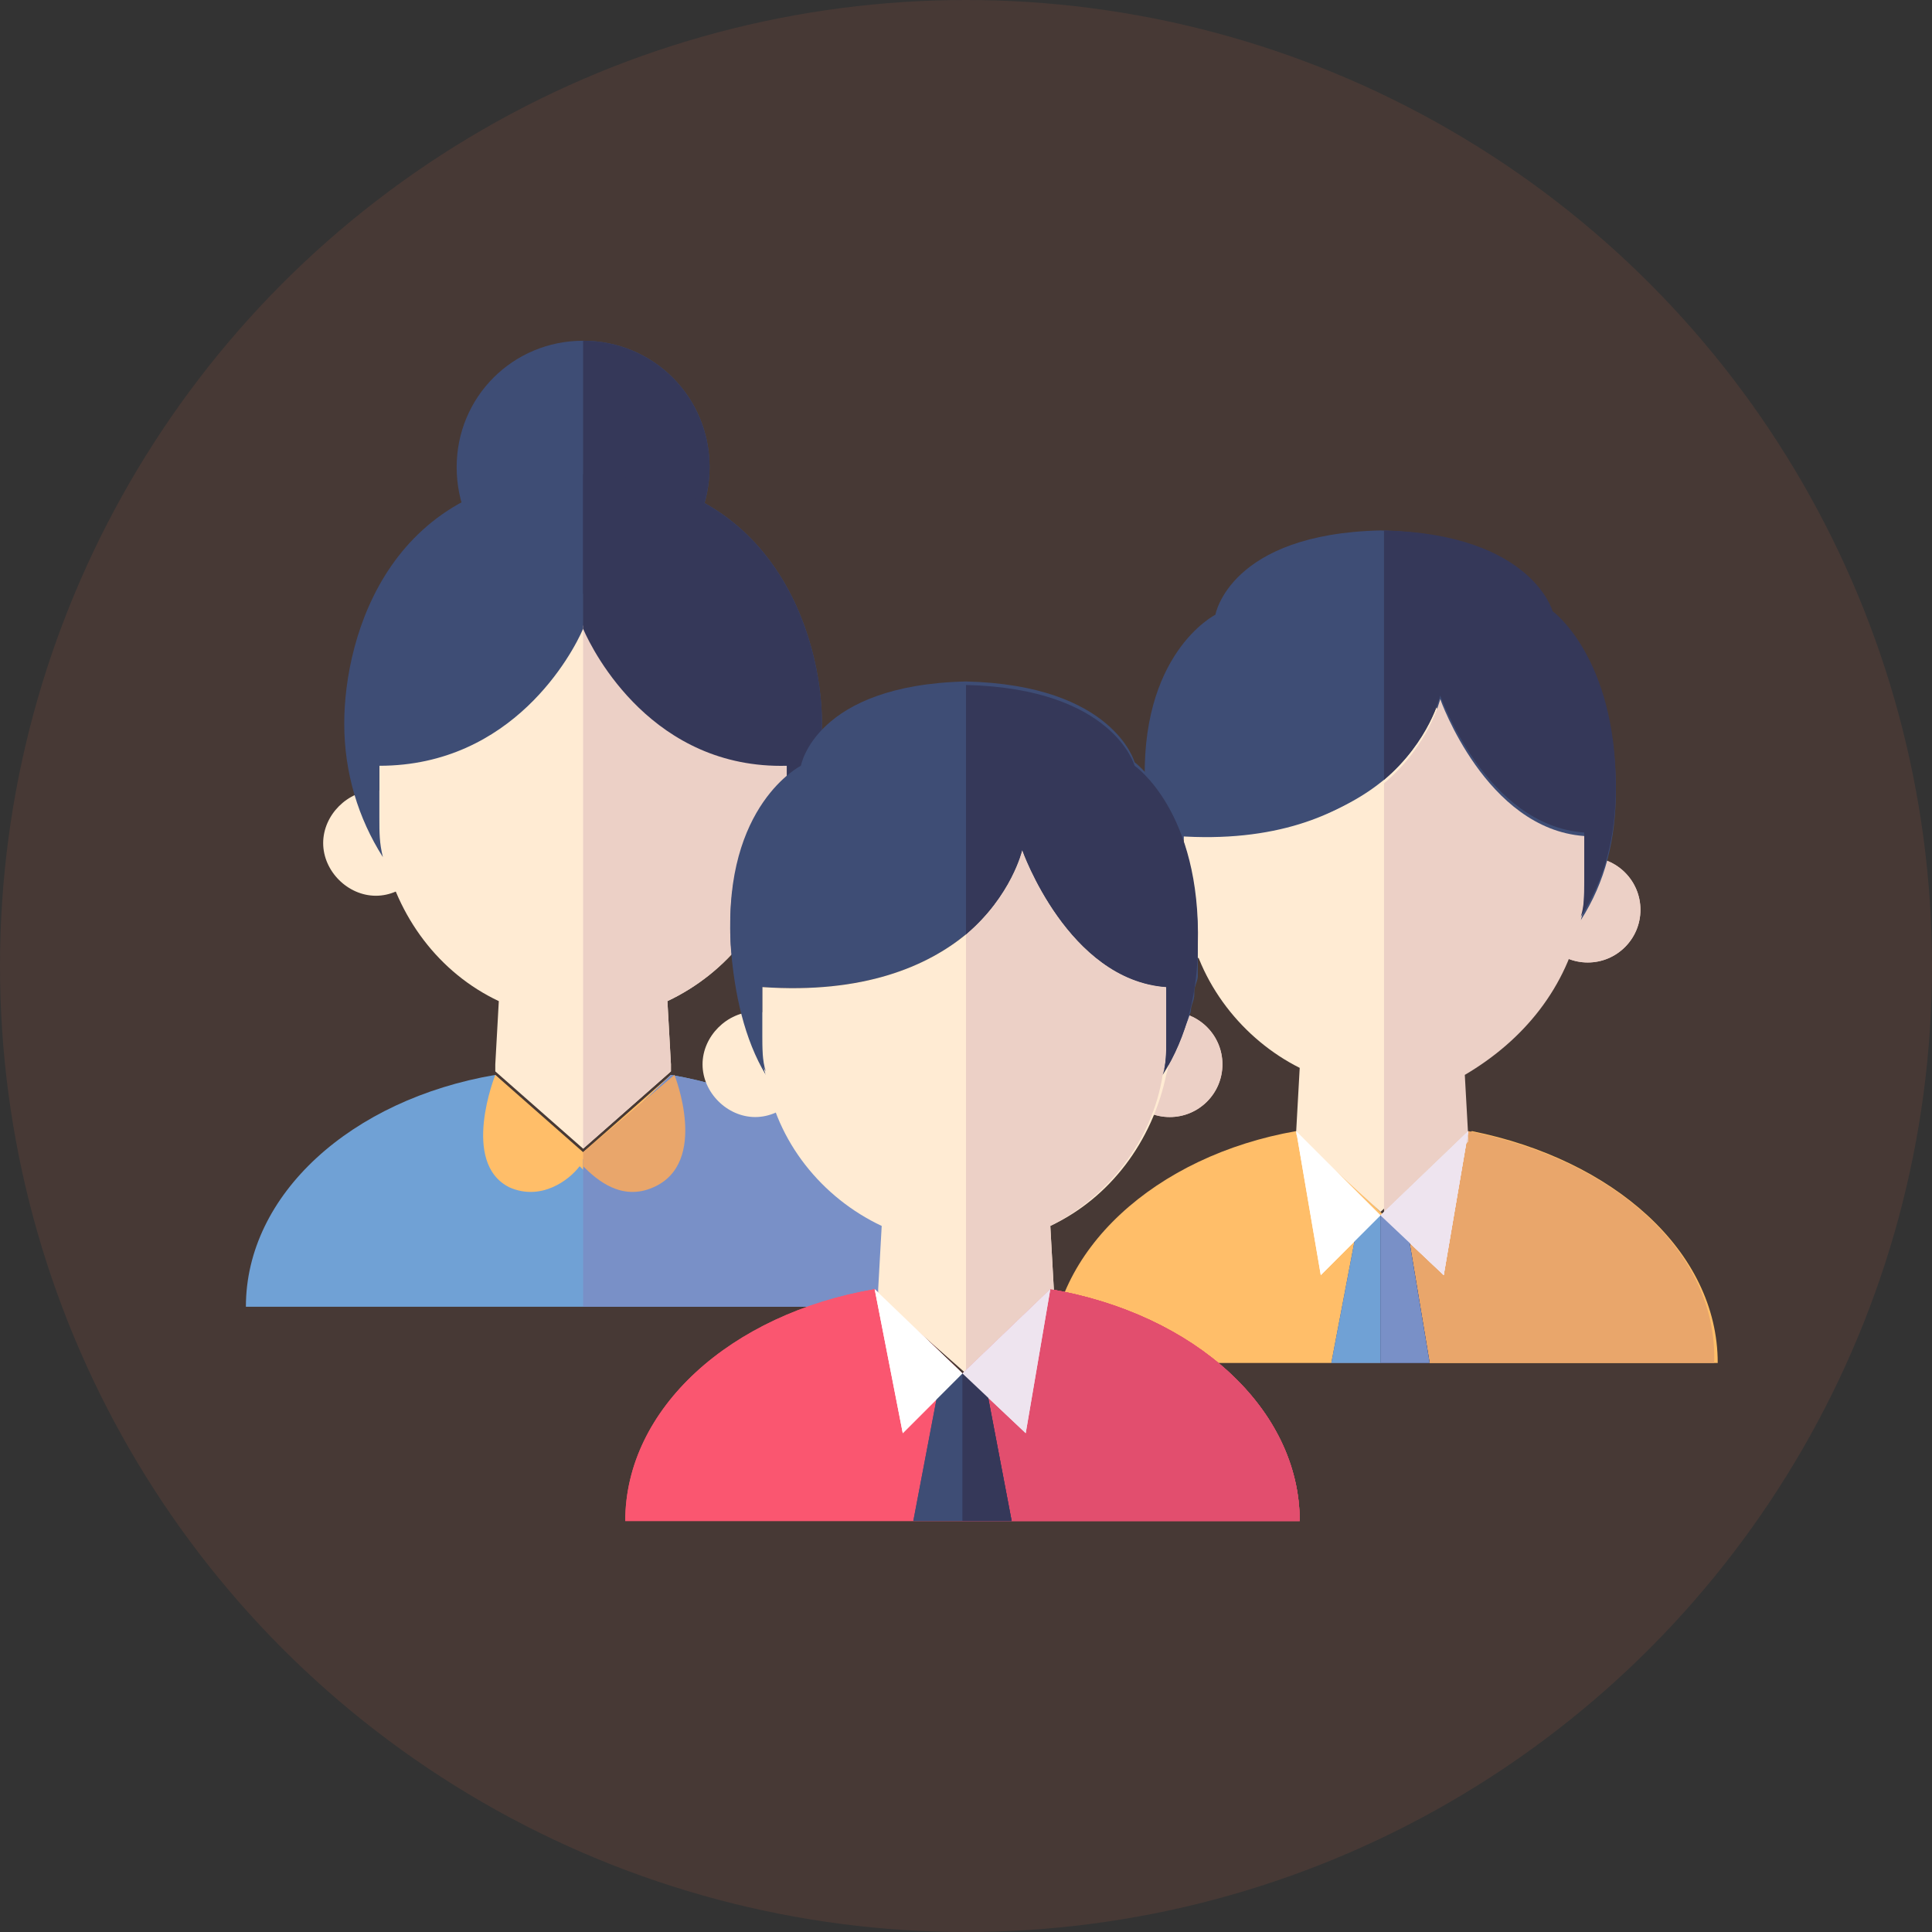 <?xml version="1.0" encoding="utf-8"?>
<!-- Generator: Adobe Illustrator 24.0.3, SVG Export Plug-In . SVG Version: 6.00 Build 0)  -->
<svg version="1.1" id="katman_1" xmlns="http://www.w3.org/2000/svg" xmlns:xlink="http://www.w3.org/1999/xlink" x="0px" y="0px"
	 viewBox="0 0 55 55" style="enable-background:new 0 0 55 55;" xml:space="preserve">
<rect x="0" y="0" width="55" height="55" fill="#333333" stroke="none"/>
<style type="text/css">
	.st0{opacity:0.1;}
	.st1{fill:#FF7248;}
	.st2{display:none;}
	.st3{display:inline;fill:#FFD200;}
	.st4{display:inline;}
	.st5{fill:#FFE777;}
	.st6{fill:#524370;}
	.st7{fill:#FFBE69;}
	.st8{fill:#ECD0C6;}
	.st9{fill:#FFEBD3;}
	.st10{fill:#3E4D75;}
	.st11{fill:#E9A66B;}
	.st12{fill:#FFFFFF;}
	.st13{fill:#EEE4EF;}
	.st14{fill:#353859;}
	.st15{fill:#70A1D5;}
	.st16{fill:#7990C7;}
	.st17{fill:#FA5670;}
	.st18{fill:#E24E6E;}
</style>
<g id="yellow-icon-02" transform="translate(-914 -1913)">
	<g id="Icon" transform="translate(914 1913)" class="st0">
		<circle id="Oval" class="st1" cx="27.5" cy="27.5" r="27.5"/>
	</g>
	<g id="Group_9054" transform="translate(499 826)" class="st2">
		<path id="Path_7" class="st3" d="M440.6,1108.8v-4.6c-0.1,0-0.2,0-0.3,0h-9.2c-1,0-1.9,0.9-1.9,1.9v8.1c0,0.4,0.4,0.8,0.8,0.8l0,0
			c0.2,0,0.3,0,0.5-0.1l2.7-1.8c0.2-0.1,0.5-0.2,0.7-0.2h6.4c0.8,0,1.6-0.3,2.2-1C441.3,1111.3,440.6,1110.1,440.6,1108.8z"/>
		<path id="Path_8" class="st3" d="M454.4,1112.8c-0.2,0-0.3,0-0.5-0.1l-2.7-1.8c-0.2-0.1-0.5-0.2-0.8-0.2H444c-1,0-1.9-0.9-1.9-1.9
			v-4.9c0-1,0.9-1.9,1.9-1.9h9.2c1,0,1.9,0.9,1.9,1.9v8.1C455.2,1112.5,454.9,1112.8,454.4,1112.8L454.4,1112.8L454.4,1112.8z"/>
		<g id="Group_4" transform="translate(429.192 1114.999)" class="st4">
			<ellipse id="Ellipse_1" class="st5" cx="6" cy="3.3" rx="3.3" ry="3.3"/>
			<ellipse id="Ellipse_2" class="st5" cx="20.1" cy="3.3" rx="3.3" ry="3.3"/>
			<path id="Path_9" class="st5" d="M9,7.6H3c-1.6,0-3,1.3-3,3v1.6C0,12.7,0.4,13,0.8,13h10.3c0.4,0,0.8-0.4,0.8-0.8v-1.6
				C11.9,8.9,10.6,7.6,9,7.6z"/>
			<path id="Path_10" class="st5" d="M23.1,7.6h-6c-1.6,0-3,1.3-3,3v1.6c0,0.4,0.4,0.8,0.8,0.8h10.3c0.4,0,0.8-0.4,0.8-0.8v-1.6
				C26,8.9,24.7,7.6,23.1,7.6z"/>
		</g>
	</g>
</g>
<path class="st6" d="M45.8,32.7"/>
<path class="st6" d="M45,32.8"/>
<g>
	<g>
		<path class="st7" d="M48.9,38.8c0-3.2-3-5.8-7-6.6l-2.5,2.4l0,0l0,0l-2.5-2.4c-4,0.7-7,3.4-7,6.6l9.5,0v0L48.9,38.8z"/>
		<ellipse class="st8" cx="45.2" cy="25.9" rx="1.5" ry="1.5"/>
		<ellipse class="st9" cx="33.5" cy="25.9" rx="1.5" ry="1.5"/>
		<ellipse class="st8" cx="45.2" cy="25.9" rx="1.5" ry="1.5"/>
		<path class="st10" d="M45,26.2c0.7-1.1,1-2.3,1-3.7c0-3.7-1.8-5-1.8-5s-0.6-2.2-4.8-2.3h0v0l0,0c-4.3,0.1-4.7,2.4-4.7,2.4
			s-2.2,1.1-2,5c0.1,1.4,0.4,2.6,1,3.7c-0.1-0.3-0.1-0.7-0.1-1v-1.4c2.9,0.2,4.6-0.6,5.7-1.5c1.3-1.1,1.6-2.4,1.6-2.4
			c0,0,1.3,3.7,4.1,3.9v1.4C45.1,25.5,45,25.8,45,26.2z"/>
		<path class="st11" d="M41.8,32.2l-2.5,2.4l0,0v4.2l9.5,0C48.9,35.6,45.9,33,41.8,32.2z"/>
		<polygon class="st12" points="36.9,32.2 39.3,34.6 37.6,36.3 		"/>
		<polygon class="st13" points="41.8,32.2 39.3,34.6 41.1,36.3 		"/>
		<path class="st9" d="M45.1,23.7c-2.8-0.2-4.1-3.9-4.1-3.9c0,0-0.3,1.3-1.6,2.4v0c-1.1,0.9-2.9,1.7-5.7,1.5v1.4c0,0.4,0,0.7,0.1,1
			c0.3,1.9,1.6,3.5,3.2,4.3l-0.1,1.8l0,0.1l2.4,2.2l0,0l0,0l0,0l2.4-2.2l0-0.1l-0.1-1.8c1.7-0.8,2.9-2.4,3.2-4.3c0,0,0,0,0,0
			c0,0,0,0,0,0c0.1-0.3,0.1-0.7,0.1-1L45.1,23.7L45.1,23.7z"/>
		<path class="st10" d="M45.7,24.4C45.7,24.4,45.7,24.4,45.7,24.4c0-0.2,0.1-0.3,0.1-0.5c0,0,0,0,0-0.1c0-0.1,0.1-0.3,0.1-0.4
			c0-0.1,0-0.1,0-0.2c0-0.1,0-0.2,0-0.3c0-0.2,0-0.3,0-0.5c0-3.7-1.8-5-1.8-5s-0.6-2.2-4.8-2.3h0v0l0,0c-4.3,0.1-4.7,2.4-4.7,2.4
			s-2.2,1.1-2,5c0.1,1.4,0.4,2.6,1,3.7c-0.1-0.3-0.1-0.7-0.1-1v-1.4c2.8,0.2,4.6-0.6,5.7-1.5v0c0,0,0,0,0,0c0,0,0,0,0,0
			c1.2-1,1.6-2.2,1.6-2.4c0,0,0,0,0,0c0,0,1.3,3.7,4.1,3.9v1.4c0,0.4,0,0.7-0.1,1c0,0,0,0,0,0c0,0,0,0,0,0
			C45.3,25.6,45.6,25,45.7,24.4z"/>
		<path class="st8" d="M45,26.2c0.1-0.3,0.1-0.7,0.1-1v-1.4c-2.8-0.2-4.1-3.9-4.1-3.9c0,0-0.3,1.3-1.6,2.4v12.4l0,0l0,0l2.4-2.2
			l0-0.1l-0.1-1.8C43.4,29.6,44.6,28.1,45,26.2C45,26.2,45,26.2,45,26.2C45,26.2,45,26.2,45,26.2z"/>
		<path class="st14" d="M44.2,17.4c0,0-0.6-2.2-4.8-2.3h0v0l0,0v7.1c0,0,0,0,0,0c1.3-1.1,1.6-2.4,1.6-2.4c0,0,1.3,3.7,4.1,3.9v1.4
			c0,0.4,0,0.7-0.1,1c0,0,0,0,0,0c0.7-1.1,1-2.3,1-3.7C46,18.7,44.2,17.4,44.2,17.4z"/>
		<polygon class="st13" points="41.8,32.2 39.3,34.6 41.1,36.3 		"/>
		<polygon class="st13" points="41.8,32.2 39.3,34.6 41.1,36.3 		"/>
		<polygon class="st10" points="40,34.6 39.3,34.6 39.3,34.6 38.7,34.6 37.9,38.8 39.3,38.8 39.3,38.8 40.7,38.8 		"/>
		<polygon class="st14" points="40.7,38.8 40,34.6 39.3,34.6 39.3,38.8 		"/>
		<polygon class="st15" points="39.3,34.6 38.7,34.6 37.9,38.8 39.3,38.8 		"/>
		<polygon class="st16" points="40.7,38.8 40,34.6 39.3,34.6 39.3,38.8 		"/>
		<rect x="39.3" y="34.6" class="st10" width="0" height="4.2"/>
		<polygon class="st12" points="36.9,32.2 39.3,34.6 37.6,36.3 		"/>
		<polygon class="st13" points="41.8,32.2 39.3,34.6 41.1,36.3 		"/>
	</g>
	<path class="st15" d="M7,37.2c0-3.2,3-5.9,7.1-6.6l2.5,2.4l2.5-2.4c4.1,0.7,7.1,3.4,7.1,6.6l-9.6,0L7,37.2"/>
	<path class="st10" d="M13,13.3c0-2,1.6-3.6,3.6-3.6v0c0,0,0,0,0,0c0,0,0,0,0,0v0c2,0,3.6,1.6,3.6,3.6S18.6,17,16.6,17v0
		c0,0,0,0,0,0c0,0,0,0,0,0v0C14.6,17,13,15.3,13,13.3z"/>
	<path class="st9" d="M9.2,24c0-0.8,0.7-1.5,1.5-1.5s1.5,0.7,1.5,1.5c0,0.8-0.7,1.5-1.5,1.5C9.9,25.5,9.2,24.8,9.2,24"/>
	<path class="st9" d="M16.6,17.8C16.6,17.8,16.6,17.8,16.6,17.8L16.6,17.8C16.6,17.8,16.6,17.8,16.6,17.8
		C16.6,17.8,16.6,17.8,16.6,17.8L16.6,17.8C16.6,17.8,16.6,17.8,16.6,17.8c0.2,0.4,1.8,4,5.8,3.9v1.5c0,0.4,0,0.7-0.1,1
		c-0.3,1.9-1.6,3.5-3.3,4.3l0.1,1.8l0,0.2l-2.5,2.2l0,0v0l0,0l0,0v0l0,0l-2.5-2.2l0-0.2l0.1-1.8c-1.7-0.8-2.9-2.4-3.3-4.3
		c-0.1-0.3-0.1-0.7-0.1-1v-1.5C14.8,21.8,16.4,18.3,16.6,17.8z"/>
	<path class="st7" d="M14.1,30.6l2.5,2.2l2.5-2.2c0,0,1,2.5-0.6,3.2c-0.9,0.4-1.6-0.2-2-0.6c-0.3,0.4-1.1,1-2,0.6
		C13.1,33.1,14.1,30.6,14.1,30.6z"/>
	<path class="st10" d="M9.8,20.6c0-2.5,1.3-7.1,6.8-7.1h0h0h0c5.4,0,6.8,4.6,6.8,7.1c0,1.4-0.4,2.7-1.1,3.8c0.1-0.3,0.1-0.7,0.1-1.1
		v-1.5c-3.8,0.1-5.5-3.2-5.8-3.9c0,0,0-0.1,0-0.1c0,0,0,0.1,0,0.1c-0.3,0.7-2,3.9-5.8,3.9v1.5c0,0.4,0,0.7,0.1,1.1
		C10.2,23.3,9.8,22,9.8,20.6"/>
	<g>
		<path class="st16" d="M19.1,30.6c4.1,0.7,7.1,3.4,7.1,6.6l-9.6,0V33L19.1,30.6z"/>
		<path class="st14" d="M16.6,9.7c2,0,3.6,1.6,3.6,3.6c0,2-1.6,3.6-3.6,3.6l0,0V9.7L16.6,9.7z"/>
		<ellipse class="st8" cx="22.6" cy="24" rx="1.5" ry="1.5"/>
		<path class="st8" d="M16.6,17.8c0.2,0.4,1.8,4,5.8,3.9v1.5c0,0.4,0,0.7-0.1,1c-0.3,1.9-1.6,3.5-3.3,4.3l0.1,1.8l0,0.2l-2.5,2.2
			l0,0L16.6,17.8C16.6,17.8,16.6,17.8,16.6,17.8z"/>
		<path class="st11" d="M19.2,30.6c0,0,1,2.5-0.6,3.2c-0.9,0.4-1.6-0.2-2-0.6c0,0,0,0,0,0v-0.4L19.2,30.6z"/>
		<path class="st14" d="M16.6,13.5c5.4,0,6.8,4.6,6.8,7.1c0,1.4-0.4,2.7-1.1,3.8c0.1-0.3,0.1-0.7,0.1-1.1v-1.5
			c-3.8,0.1-5.5-3.2-5.8-3.9c0,0,0-0.1,0-0.1L16.6,13.5L16.6,13.5L16.6,13.5z"/>
	</g>
	<g>
		<path class="st17" d="M37,43.3c0-3.2-3-5.9-7.1-6.6l-2.5,2.4l0,0v0l-2.5-2.4c-4.1,0.7-7.1,3.4-7.1,6.6l9.6,0v0L37,43.3z"/>
		<ellipse class="st8" cx="33.3" cy="30.3" rx="1.5" ry="1.5"/>
		<path class="st9" d="M23,30.3c0,0.8-0.7,1.5-1.5,1.5c-0.8,0-1.5-0.7-1.5-1.5c0-0.8,0.7-1.5,1.5-1.5C22.3,28.8,23,29.5,23,30.3z"/>
		<ellipse class="st8" cx="33.3" cy="30.3" rx="1.5" ry="1.5"/>
		<path class="st10" d="M33.1,30.6c0.7-1.1,1-2.4,1-3.7c0-3.8-1.8-5.1-1.8-5.1s-0.6-2.2-4.8-2.3h0v0l0,0c-4.3,0.1-4.7,2.4-4.7,2.4
			s-2.2,1.1-2,5c0.1,1.4,0.4,2.7,1,3.7c-0.1-0.3-0.1-0.7-0.1-1v-1.5c2.9,0.2,4.7-0.6,5.8-1.5c1.3-1.1,1.6-2.4,1.6-2.4
			c0,0,1.3,3.7,4.1,3.9v1.5C33.2,29.9,33.2,30.2,33.1,30.6z"/>
		<path class="st17" d="M24.9,36.7c-4.1,0.7-7.1,3.4-7.1,6.6l9.6,0v-4.2L24.9,36.7z"/>
		<path class="st18" d="M29.9,36.7l-2.5,2.4l0,0v4.2l9.6,0C37,40.1,34,37.4,29.9,36.7z"/>
		<polygon class="st12" points="24.9,36.7 27.4,39.1 25.7,40.8 		"/>
		<polygon class="st13" points="29.9,36.7 27.4,39.1 29.2,40.8 		"/>
		<path class="st9" d="M33.2,28.1c-2.8-0.2-4.1-3.9-4.1-3.9c0,0-0.3,1.3-1.6,2.4v0c-1.1,0.9-2.9,1.7-5.8,1.5v1.5c0,0.4,0,0.7,0.1,1
			c0.3,1.9,1.6,3.5,3.3,4.3l-0.1,1.8l0,0.2l2.5,2.2l0,0l0,0l0,0l2.5-2.2l0-0.2l-0.1-1.8c1.7-0.8,2.9-2.4,3.3-4.3c0,0,0,0,0,0
			c0,0,0,0,0,0c0.1-0.3,0.1-0.7,0.1-1L33.2,28.1L33.2,28.1z"/>
		<path class="st18" d="M29.9,36.7l-2.5,2.4l0,0v4.2l9.6,0C37,40.1,34,37.4,29.9,36.7z"/>
		<path class="st10" d="M33.9,28.8C33.9,28.8,33.9,28.8,33.9,28.8c0-0.2,0.1-0.3,0.1-0.5c0,0,0,0,0-0.1c0-0.1,0.1-0.3,0.1-0.4
			c0-0.1,0-0.1,0-0.2c0-0.1,0-0.2,0-0.3c0-0.2,0-0.3,0-0.5c0-3.8-1.8-5.1-1.8-5.1s-0.6-2.2-4.8-2.3h0v0l0,0
			c-4.3,0.1-4.7,2.4-4.7,2.4s-2.2,1.1-2,5c0.1,1.4,0.4,2.7,1,3.7c-0.1-0.3-0.1-0.7-0.1-1v-1.5c2.9,0.2,4.6-0.6,5.8-1.5v0
			c0,0,0,0,0,0c0,0,0,0,0,0c1.2-1,1.6-2.3,1.6-2.4c0,0,0,0,0,0c0,0,1.3,3.7,4.1,3.9v1.5c0,0.4,0,0.7-0.1,1c0,0,0,0,0,0c0,0,0,0,0,0
			C33.4,30,33.7,29.4,33.9,28.8z"/>
		<path class="st8" d="M33.1,30.6c0.1-0.3,0.1-0.7,0.1-1v-1.5c-2.8-0.2-4.1-3.9-4.1-3.9c0,0-0.3,1.3-1.6,2.4v12.5l0,0l0,0l2.5-2.2
			l0-0.2l-0.1-1.8C31.5,34.1,32.8,32.5,33.1,30.6C33.1,30.6,33.1,30.6,33.1,30.6C33.1,30.6,33.1,30.6,33.1,30.6z"/>
		<path class="st14" d="M32.3,21.8c0,0-0.6-2.2-4.8-2.3h0v0l0,0v7.1c0,0,0,0,0,0c1.3-1.1,1.6-2.4,1.6-2.4c0,0,1.3,3.7,4.1,3.9v1.5
			c0,0.4,0,0.7-0.1,1c0,0,0,0,0,0c0.7-1.1,1-2.4,1-3.7C34.2,23.1,32.3,21.8,32.3,21.8z"/>
		<polygon class="st13" points="29.9,36.7 27.4,39.1 29.2,40.8 		"/>
		<path class="st18" d="M29.9,36.7l-2.5,2.4l0,0v4.2l9.6,0C37,40.1,34,37.4,29.9,36.7z"/>
		<polygon class="st13" points="29.9,36.7 27.4,39.1 29.2,40.8 		"/>
		<polygon class="st10" points="28,39.1 27.4,39.1 27.4,39.1 26.8,39.1 26,43.3 27.4,43.3 27.4,43.3 28.8,43.3 		"/>
		<polygon class="st14" points="28.8,43.3 28,39.1 27.4,39.1 27.4,43.3 		"/>
		<polygon class="st10" points="27.4,39.1 26.8,39.1 26,43.3 27.4,43.3 		"/>
		<polygon class="st14" points="28.8,43.3 28,39.1 27.4,39.1 27.4,43.3 		"/>
		<rect x="27.4" y="39.1" class="st10" width="0" height="4.2"/>
		<polygon class="st12" points="24.9,36.7 27.4,39.1 25.7,40.8 		"/>
		<polygon class="st13" points="29.9,36.7 27.4,39.1 29.2,40.8 		"/>
	</g>
</g>
</svg>

